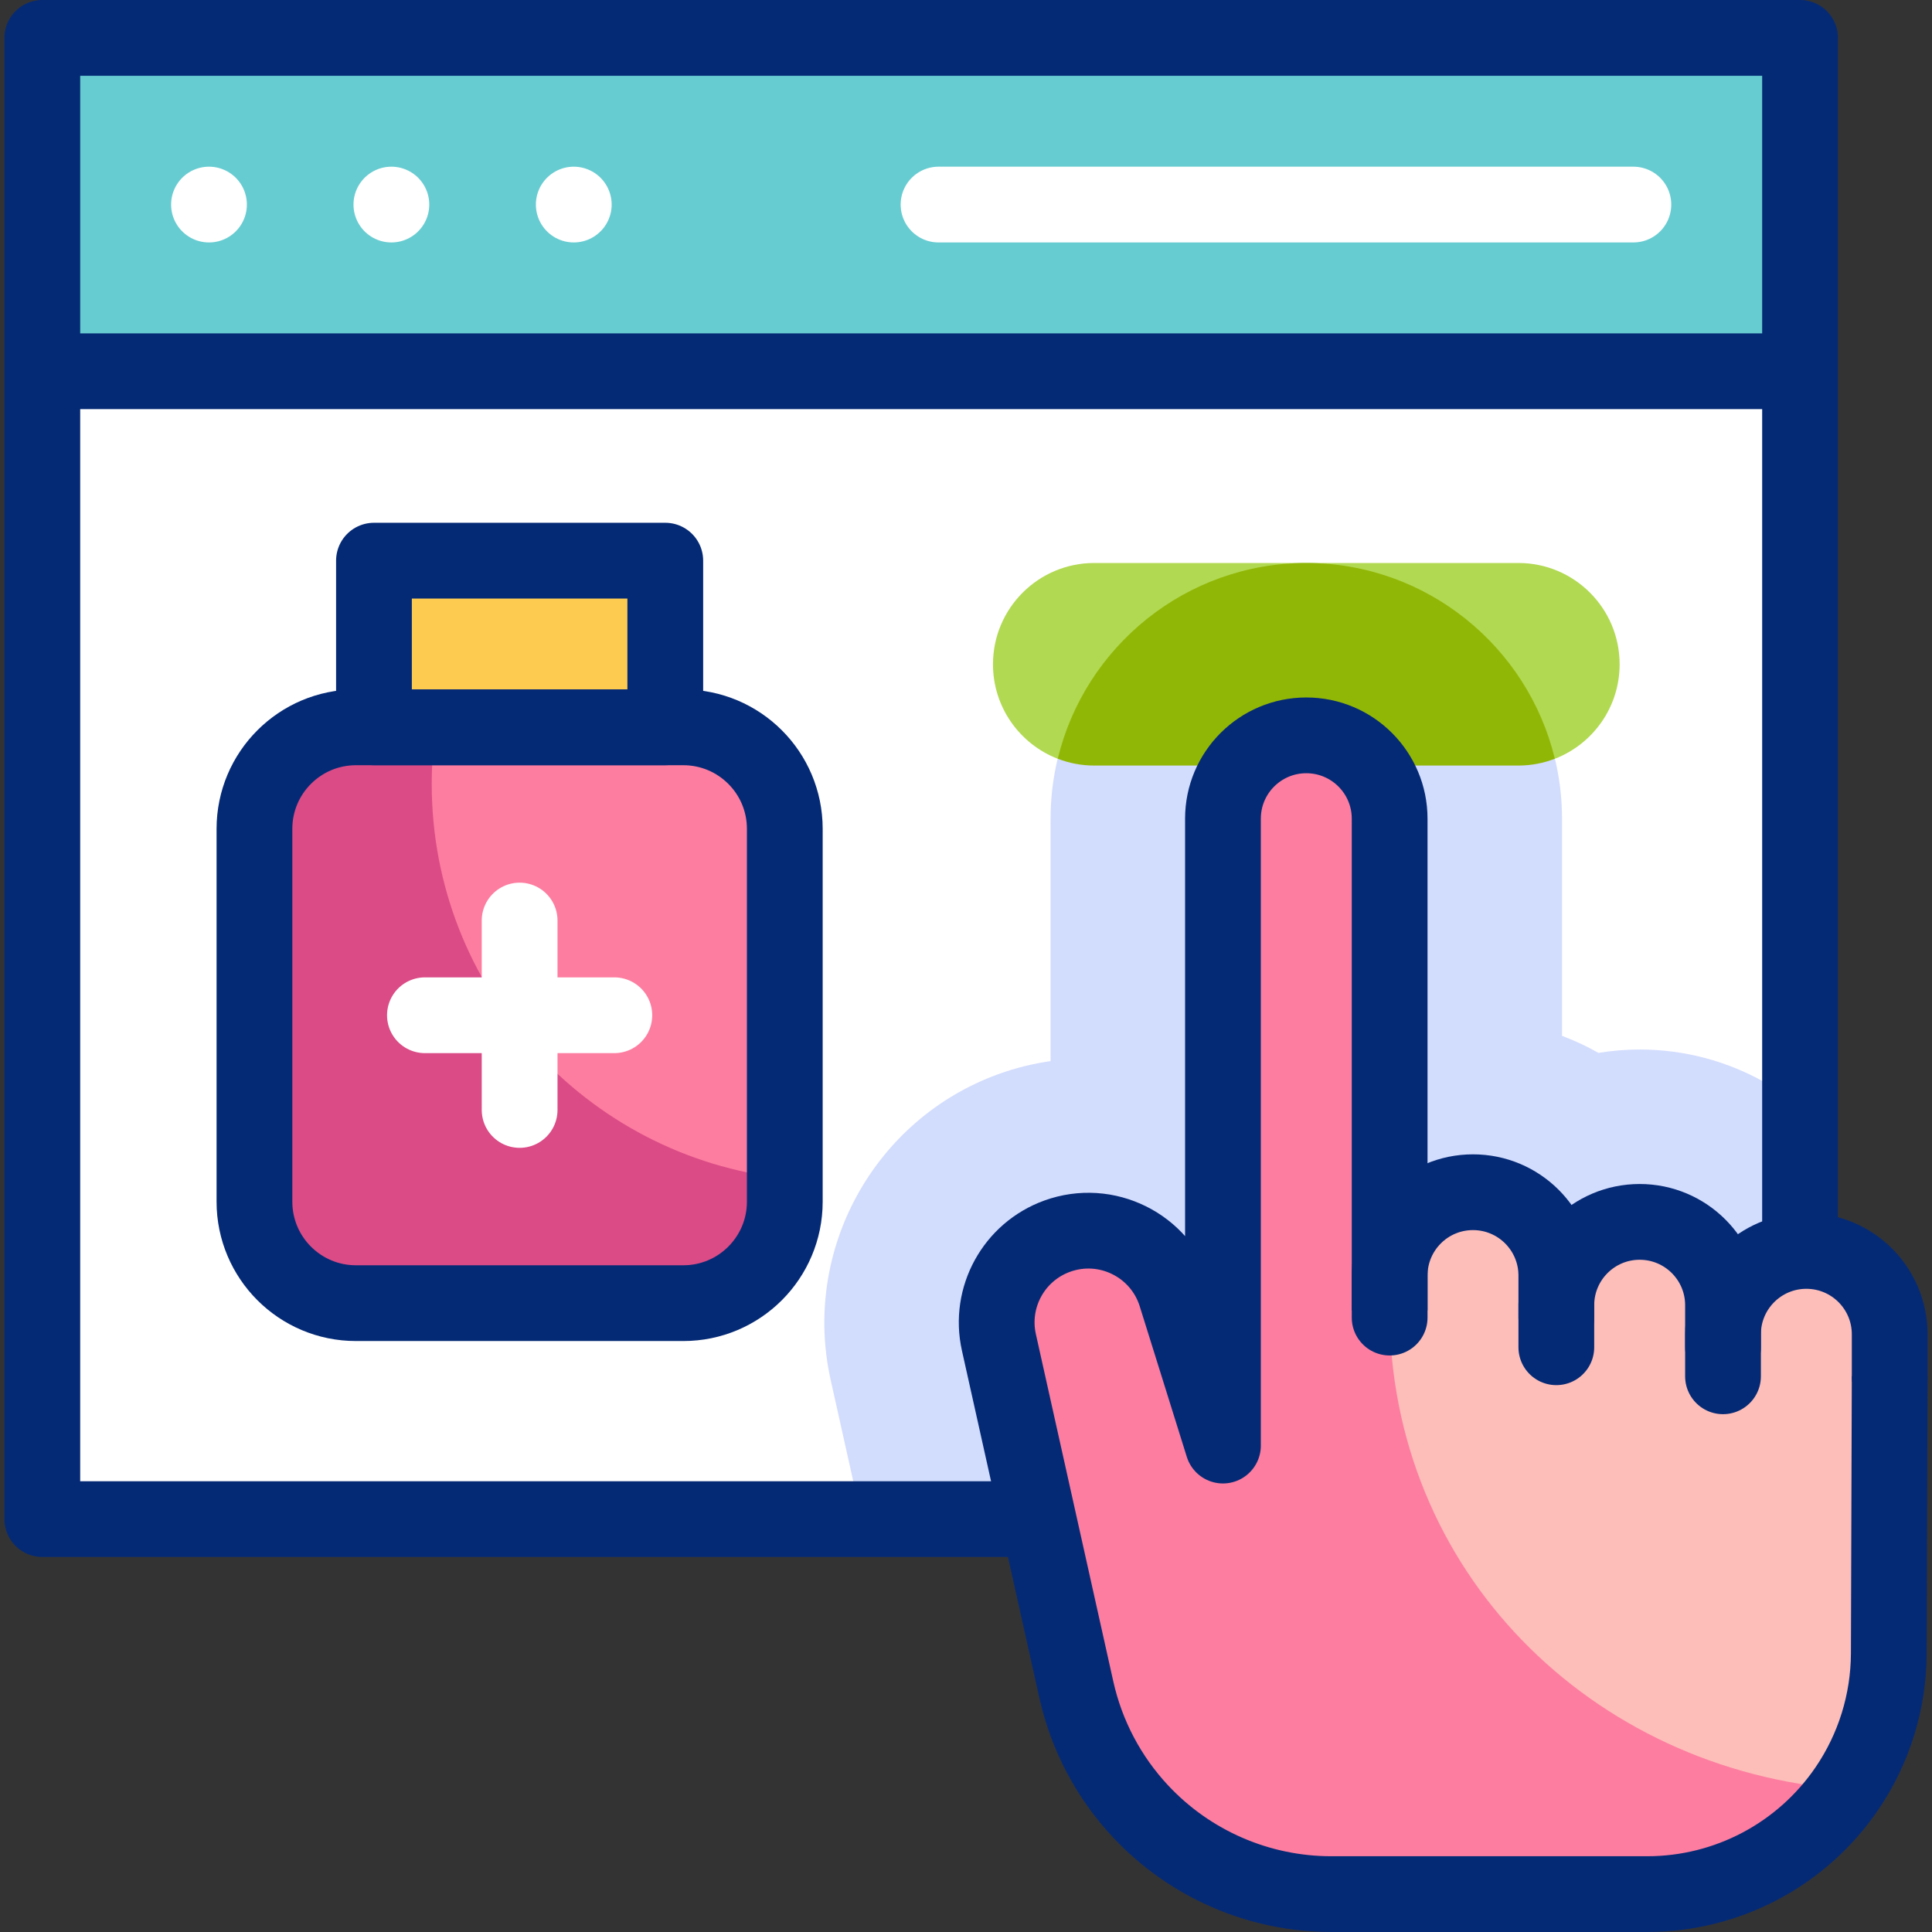 <svg xmlns="http://www.w3.org/2000/svg" xmlns:xlink="http://www.w3.org/1999/xlink" id="Capa_1" x="0px" y="0px" viewBox="0 0 510 510" style="enable-background:new 0 0 510 510;" xml:space="preserve"><rect x="0" y="0" width="510" height="510" fill="#333333" stroke="none"/><g>	<g>		<g>			<g>				<rect x="11.168" y="10" style="fill:#FFFFFF;" width="464" height="391.008"></rect>				<path style="fill:#D2DCFD;" d="M475.168,284.751c-3.202,0.081-6.35,0.38-9.429,0.892c-9.743-5.464-20.963-8.595-32.906-8.595&#10;&#9;&#9;&#9;&#9;&#9;c-3.704,0-7.334,0.312-10.878,0.889c-3.069-1.736-6.281-3.248-9.623-4.493l0-57.329c0-37.219-30.28-67.5-67.5-67.5&#10;&#9;&#9;&#9;&#9;&#9;c-37.22,0-67.5,30.276-67.5,67.491v64.001c-4.653,0.666-9.254,1.804-13.719,3.417c-32.886,11.887-51.947,46.589-44.338,80.72&#10;&#9;&#9;&#9;&#9;&#9;l8.196,36.764h247.696V284.751z"></path>				<rect x="11.168" y="10" style="fill:#67CCD1;" width="464" height="88"></rect>			</g>			<g>				<path style="fill:#B1D952;" d="M279.22,200.297c-10.002-3.868-17.096-13.578-17.096-24.945v0&#10;&#9;&#9;&#9;&#9;&#9;c0-14.766,11.97-26.737,26.737-26.737h111.943c14.766,0,26.737,11.97,26.737,26.737v0c0,11.368-7.094,21.078-17.097,24.946&#10;&#9;&#9;&#9;&#9;&#9;L279.22,200.297z"></path>			</g>			<path style="fill:#91B706;" d="M279.222,200.29c2.991,1.157,6.239,1.798,9.638,1.798h111.943c3.399,0,6.646-0.641,9.636-1.797&#10;&#9;&#9;&#9;&#9;c-7.142-29.608-33.839-51.676-65.608-51.676C313.06,148.615,286.362,170.683,279.222,200.29z"></path>			<g>				<rect x="98.718" y="148" style="fill:#FDCB50;" width="76.9" height="44"></rect>				<path style="fill:#FD7DA0;" d="M180.375,192H93.96c-14.797,0-26.792,11.995-26.792,26.792v98.415&#10;&#9;&#9;&#9;&#9;&#9;C67.168,332.005,79.163,344,93.96,344h86.415c14.797,0,26.792-11.995,26.792-26.792v-98.415&#10;&#9;&#9;&#9;&#9;&#9;C207.168,203.995,195.172,192,180.375,192z"></path>				<path style="fill:#DB4B86;" d="M113.964,206.961c0-5.08,0.369-10.074,1.068-14.961H93.96c-14.797,0-26.792,11.995-26.792,26.792&#10;&#9;&#9;&#9;&#9;&#9;v98.415C67.168,332.005,79.163,344,93.96,344h86.415c14.797,0,26.792-11.995,26.792-26.792v-6.142&#10;&#9;&#9;&#9;&#9;&#9;C154.75,305.322,113.964,260.908,113.964,206.961z"></path>			</g>		</g>		<g>			<path style="fill:#FDBEB9;" d="M476.832,330.215c-12.15,0-22,9.85-22,22v-7.668c0-12.15-9.85-22-22-22s-22,9.85-22,22v-7.831&#10;&#9;&#9;&#9;&#9;c0-12.15-9.85-22-22-22s-22,9.85-22,22v9.215l0-129.817c0-12.15-9.85-22-22-22c-12.15,0-22,9.841-22,21.991&#10;&#9;&#9;&#9;&#9;c0,49.522,0,165.492,0,165.492l-12.423-39.743c-4.112-13.156-18.365-20.226-31.328-15.541h0&#10;&#9;&#9;&#9;&#9;c-11.452,4.139-18.046,16.143-15.396,28.029l20.447,91.711c2.678,12.014,8.524,23.091,16.93,32.083v0&#10;&#9;&#9;&#9;&#9;C314.1,492.084,332.337,500,351.429,500h83.407c21.087,0,40.811-10.426,52.688-27.85v0c7.174-10.525,11.031-22.957,11.075-35.694&#10;&#9;&#9;&#9;&#9;l0.234-73.146v-11.095C498.832,340.065,488.983,330.215,476.832,330.215z"></path>			<g>				<path style="fill:#FD7DA0;" d="M366.832,345.932L366.832,345.932l0-129.817c0-12.15-9.85-22-22-22c-12.15,0-22,9.841-22,21.991&#10;&#9;&#9;&#9;&#9;&#9;c0,49.522,0,165.492,0,165.492l-12.423-39.743c-4.112-13.156-18.365-20.226-31.328-15.541h0&#10;&#9;&#9;&#9;&#9;&#9;c-11.452,4.139-18.046,16.143-15.396,28.029l20.447,91.711c2.678,12.014,8.524,23.091,16.93,32.083v0&#10;&#9;&#9;&#9;&#9;&#9;C314.1,492.084,332.337,500,351.429,500h83.407c21.005,0,40.654-10.346,52.545-27.648&#10;&#9;&#9;&#9;&#9;&#9;C419.967,467.329,366.832,414.63,366.832,345.932z"></path>			</g>		</g>	</g>	<g>		<g>			<g>				<g>					<path style="fill:none;stroke:#052A75;stroke-width:20;stroke-linejoin:round;stroke-miterlimit:10;" d="M498.832,363.31&#10;&#9;&#9;&#9;&#9;&#9;&#9;l-0.234,73.146c-0.044,12.737-3.901,25.169-11.075,35.694l0,0c-11.877,17.425-31.6,27.85-52.688,27.85h-83.407&#10;&#9;&#9;&#9;&#9;&#9;&#9;c-19.092,0-37.329-7.916-50.367-21.863l0,0c-8.406-8.991-14.251-20.069-16.93-32.083l-20.447-91.711&#10;&#9;&#9;&#9;&#9;&#9;&#9;c-2.65-11.886,3.944-23.889,15.396-28.029h0c12.963-4.685,27.215,2.385,31.328,15.541l12.423,39.743c0,0,0-115.97,0-165.492&#10;&#9;&#9;&#9;&#9;&#9;&#9;c0-12.15,9.85-21.991,22-21.991h0c12.15,0,22,9.85,22,22l0,129.817"></path>					<path style="fill:none;stroke:#052A75;stroke-width:20;stroke-linecap:round;stroke-linejoin:round;stroke-miterlimit:10;" d="&#10;&#9;&#9;&#9;&#9;&#9;&#9;M410.832,347.811v-11.095c0-12.15-9.85-22-22-22h0c-12.15,0-22,9.85-22,22v11.095"></path>					<path style="fill:none;stroke:#052A75;stroke-width:20;stroke-linecap:round;stroke-linejoin:round;stroke-miterlimit:10;" d="&#10;&#9;&#9;&#9;&#9;&#9;&#9;M410.832,355.642v-11.095c0-12.15,9.85-22,22-22h0c12.15,0,22,9.85,22,22v11.095"></path>					<path style="fill:none;stroke:#052A75;stroke-width:20;stroke-linecap:round;stroke-linejoin:round;stroke-miterlimit:10;" d="&#10;&#9;&#9;&#9;&#9;&#9;&#9;M498.832,363.31v-11.095c0-12.15-9.85-22-22-22h0c-12.15,0-22,9.85-22,22v11.095"></path>				</g>			</g>		</g>		<g>							<rect x="98.718" y="148" style="fill:none;stroke:#052A75;stroke-width:20;stroke-linejoin:round;stroke-miterlimit:10;" width="76.9" height="44"></rect>			<g>									<line style="fill:none;stroke:#FFFFFF;stroke-width:20;stroke-linecap:round;stroke-linejoin:round;stroke-miterlimit:10;" x1="137.168" y1="243" x2="137.168" y2="293"></line>									<line style="fill:none;stroke:#FFFFFF;stroke-width:20;stroke-linecap:round;stroke-linejoin:round;stroke-miterlimit:10;" x1="162.168" y1="268" x2="112.168" y2="268"></line>			</g>			<path style="fill:none;stroke:#052A75;stroke-width:20;stroke-linejoin:round;stroke-miterlimit:10;" d="M180.375,192H93.96&#10;&#9;&#9;&#9;&#9;c-14.797,0-26.792,11.995-26.792,26.792v98.415C67.168,332.005,79.163,344,93.96,344h86.415&#10;&#9;&#9;&#9;&#9;c14.797,0,26.792-11.995,26.792-26.792v-98.415C207.168,203.995,195.172,192,180.375,192z"></path>		</g>		<g>			<g>									<line style="fill:none;stroke:#FFFFFF;stroke-width:20;stroke-linecap:round;stroke-linejoin:round;stroke-miterlimit:10;" x1="55.168" y1="54" x2="55.168" y2="54"></line>									<line style="fill:none;stroke:#FFFFFF;stroke-width:20;stroke-linecap:round;stroke-linejoin:round;stroke-miterlimit:10;" x1="103.314" y1="54" x2="103.314" y2="54"></line>									<line style="fill:none;stroke:#FFFFFF;stroke-width:20;stroke-linecap:round;stroke-linejoin:round;stroke-miterlimit:10;" x1="151.46" y1="54" x2="151.46" y2="54"></line>									<line style="fill:none;stroke:#FFFFFF;stroke-width:20;stroke-linecap:round;stroke-linejoin:round;stroke-miterlimit:10;" x1="431.168" y1="54" x2="247.751" y2="54"></line>			</g>			<g>				<polyline style="fill:none;stroke:#052A75;stroke-width:20;stroke-linejoin:round;stroke-miterlimit:10;" points="&#10;&#9;&#9;&#9;&#9;&#9;475.168,330.284 475.168,10 11.168,10 11.168,401.008 274.089,401.008 &#9;&#9;&#9;&#9;"></polyline>									<line style="fill:none;stroke:#052A75;stroke-width:20;stroke-linejoin:round;stroke-miterlimit:10;" x1="475.168" y1="98" x2="11.168" y2="98"></line>			</g>		</g>	</g></g><g></g><g></g><g></g><g></g><g></g><g></g><g></g><g></g><g></g><g></g><g></g><g></g><g></g><g></g><g></g></svg>